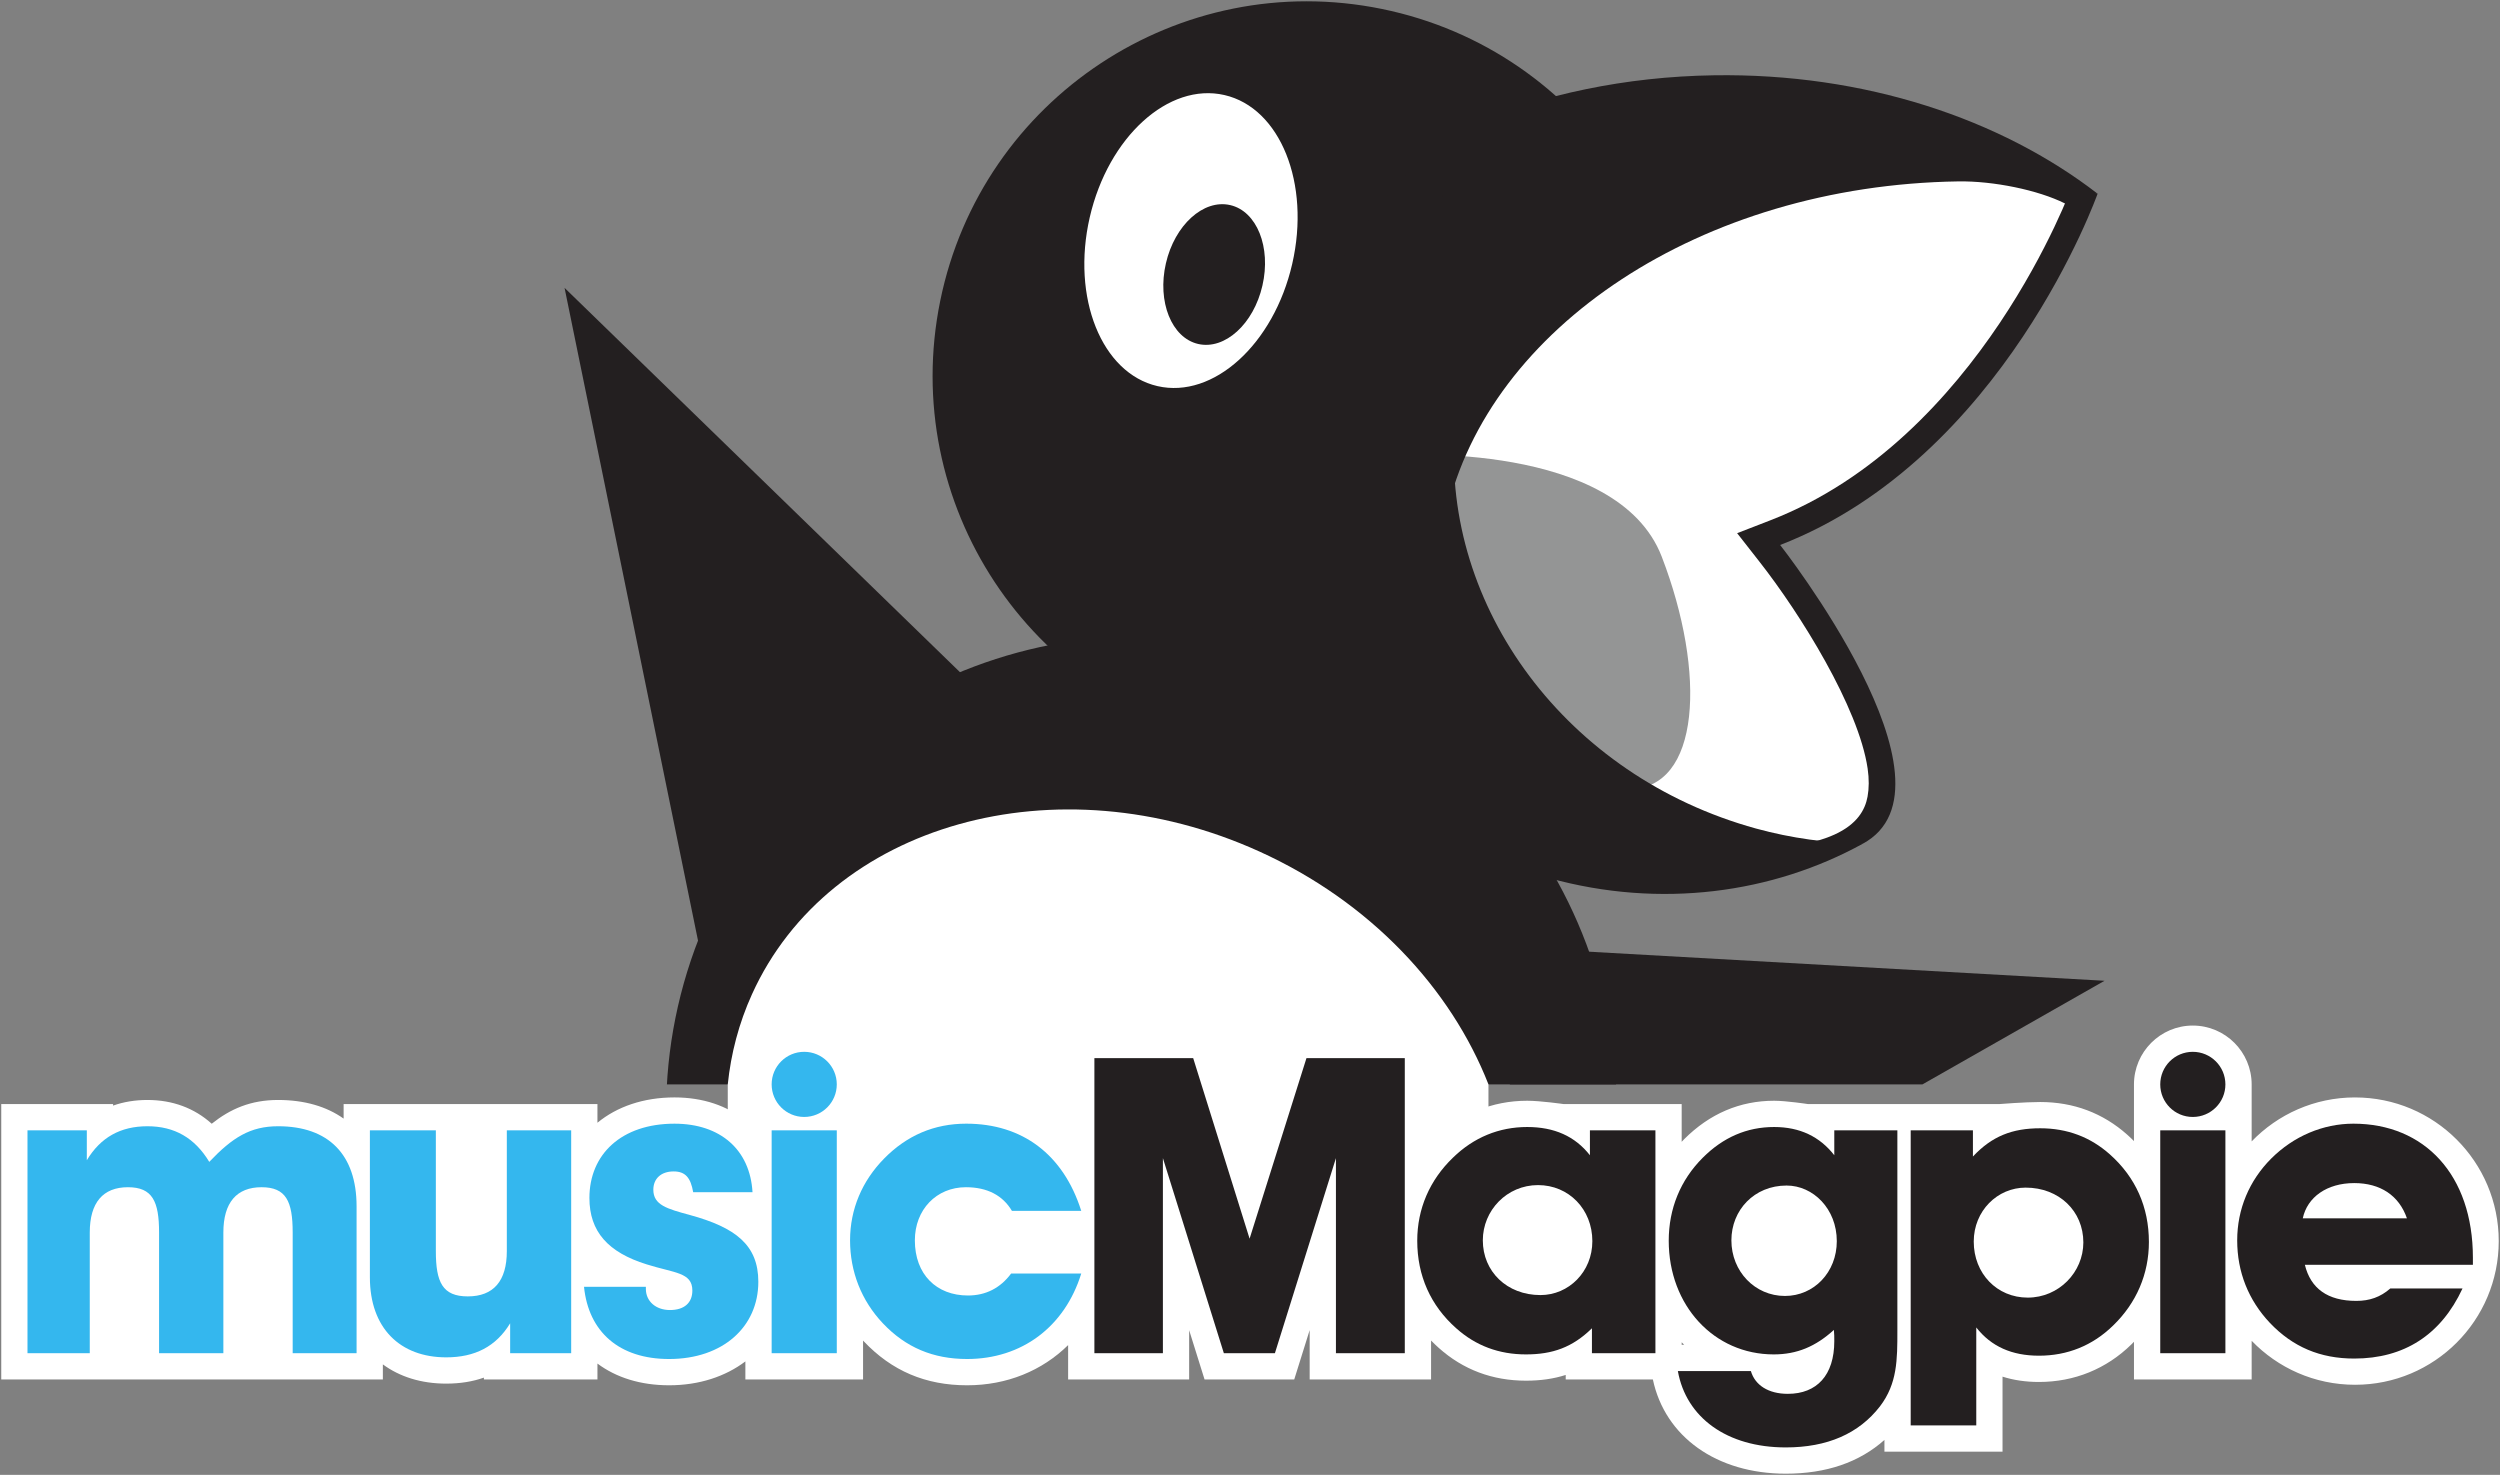 <svg version="1.1" id="svg4101" height="589.955" width="1000" xmlns="http://www.w3.org/2000/svg">
  <rect width="100%" height="100%" fill="#808080" stroke="none"/>
  <defs id="defs4103">
    <clipPath id="clipPath3263" clipPathUnits="userSpaceOnUse">
      <path id="path3265" d="m 33,33.131 595.275,0 0,841.759 -595.275,0 0,-841.759 z"></path>
    </clipPath>
    <clipPath id="clipPath3207" clipPathUnits="userSpaceOnUse">
      <path id="path3209" d="m 235.411,706.512 214.54,0 0,134.837 -214.54,0 0,-134.837 z"></path>
    </clipPath>
    <clipPath id="clipPath3143" clipPathUnits="userSpaceOnUse">
      <path id="path3145" d="m 33,33.131 595.275,0 0,841.759 -595.275,0 0,-841.759 z"></path>
    </clipPath>
    <clipPath id="clipPath3333" clipPathUnits="userSpaceOnUse">
      <path id="path3335" d="m 33,33.131 595.275,0 0,841.759 -595.275,0 0,-841.759 z"></path>
    </clipPath>
    <clipPath id="clipPath3263-8" clipPathUnits="userSpaceOnUse">
      <path id="path3265-0" d="m 33,33.131 595.275,0 0,841.759 -595.275,0 0,-841.759 z"></path>
    </clipPath>
    <clipPath id="clipPath3207-0" clipPathUnits="userSpaceOnUse">
      <path id="path3209-0" d="m 235.411,706.512 214.54,0 0,134.837 -214.54,0 0,-134.837 z"></path>
    </clipPath>
  </defs>
  
  <g transform="translate(-894.949,177.357)" id="layer1">
    <g id="g3203" transform="matrix(3.364,0,0,-3.364,281.317,2633.101)">
      <g clip-path="url(#clipPath3207-0)" id="g3205">
        <g transform="translate(266.552,718.017)" id="g3211">
          <path id="path3213" style="fill:#231f20;fill-opacity:1;fill-rule:nonzero;stroke:none" d="M 0,0 -17.011,83.204 38.418,29.332 0,0 z"></path>
        </g>
        <g transform="translate(266.681,726.638)" id="g3215">
          <path id="path3217" style="fill:#231f20;fill-opacity:1;fill-rule:nonzero;stroke:none" d="m 0,0 c -12.893,-28.422 -0.299,-61.913 28.128,-74.799 28.427,-12.883 61.913,-0.289 74.801,28.135 12.884,28.424 0.292,61.912 -28.134,74.795 C 46.368,41.019 12.884,28.42 0,0"></path>
        </g>
        <g transform="translate(366.709,681.304)" id="g3219">
          <path id="path3221" style="fill:#231f20;fill-opacity:1;fill-rule:nonzero;stroke:none" d="M 0,0 65.942,37.527 -7.882,41.69 0,0 z"></path>
        </g>
        <g transform="translate(294.214,799.695)" id="g3223">
          <path id="path3225" style="fill:#231f20;fill-opacity:1;fill-rule:nonzero;stroke:none" d="m 0,0 c -4.927,-24.083 10.607,-47.6 34.676,-52.523 24.095,-4.929 47.611,10.597 52.537,34.681 C 92.138,6.245 76.618,29.76 52.521,34.69 28.445,39.617 4.926,24.085 0,0"></path>
        </g>
        <g transform="translate(320.046,789.539)" id="g3227">
          <path id="path3229" style="fill:#ffffff;fill-opacity:1;fill-rule:nonzero;stroke:none" d="M 0,0 C 6.644,-1.531 13.823,4.98 16.018,14.532 18.214,24.099 14.602,33.083 7.959,34.61 1.314,36.141 -5.857,29.63 -8.058,20.07 -10.254,10.514 -6.646,1.53 0,0"></path>
        </g>
        <g transform="translate(324.883,794.551)" id="g3231">
          <path id="path3233" style="fill:#231f20;fill-opacity:1;fill-rule:nonzero;stroke:none" d="M 0,0 C 3.174,-0.729 6.597,2.382 7.637,6.941 8.694,11.5 6.977,15.787 3.806,16.514 0.632,17.245 -2.794,14.143 -3.84,9.583 -4.889,5.019 -3.162,0.727 0,0"></path>
        </g>
        <g transform="translate(431.829,812.418)" id="g3235">
          <path id="path3237" style="fill:#231f20;fill-opacity:1;fill-rule:nonzero;stroke:none" d="m 0,0 c 0,0 -11.146,-31.465 -37.746,-41.769 0,0 22.522,-28.672 9.808,-35.531 l -25.774,-3.319 c 0,0 -28.074,24.48 -28.165,28.318 -0.094,3.837 6.243,30.494 6.243,30.494 l 13.305,26.573 28.525,5.29 L 0,0 z"></path>
        </g>
        <g transform="translate(428.926,813.674)" id="g3239">
          <path id="path3241" style="fill:#ffffff;fill-opacity:1;fill-rule:nonzero;stroke:none" d="m 0,0 -0.039,-0.097 -0.039,-0.099 c -0.104,-0.303 -11.016,-30.242 -35.907,-39.885 l -3.974,-1.54 2.629,-3.357 c 4.882,-6.218 11.825,-17.359 12.889,-24.628 0.182,-1.243 0.168,-2.371 -0.011,-3.344 -0.569,-3.135 -3.774,-6.836 -18.444,-6.166 -9.9,-4.754 -27.16,1.591 -28.989,8.755 -2.072,8.122 -3.583,14.409 -3.877,16.444 -0.029,0.188 -9.082,7.961 -9.086,8.076 -0.049,2.11 10.528,10.017 13.568,22.839 0.306,0.615 14.962,26.281 16.088,28.529 C -52.824,6.185 0,0 0,0"></path>
        </g>
        <g transform="translate(348.591,781.332)" id="g3243">
          <path id="path3245" style="fill:#949595;fill-opacity:1;fill-rule:nonzero;stroke:none" d="m 0,0 c 0,0 26.1,1.716 31.412,-12.074 5.313,-13.798 4.656,-27.714 -3.96,-27.624 -8.613,0.095 -30.254,17.188 -30.254,17.188 L 0,0 z"></path>
        </g>
        <g transform="translate(403.892,735.118)" id="g3247">
          <path id="path3249" style="fill:#231f20;fill-opacity:1;fill-rule:nonzero;stroke:none" d="m 0,0 c -4.178,0.091 -8.427,0.649 -12.673,1.813 -22.633,6.238 -37.313,26.391 -35.83,47.231 -4.589,-4.815 -8.087,-10.68 -9.941,-17.399 -2.321,-8.442 -1.768,-17.03 1.025,-24.905 5.578,-4.89 12.403,-8.687 20.183,-10.831 C -23.998,-7.746 -10.682,-5.876 0,0"></path>
        </g>
        <g transform="translate(431.829,812.418)" id="g3251">
          <path id="path3253" style="fill:#231f20;fill-opacity:1;fill-rule:nonzero;stroke:none" d="m 0,0 c -1.424,0.271 -2.563,-1.821 -3.875,-1.161 -3.201,1.599 -8.512,2.691 -12.71,2.625 -30.625,-0.468 -55.811,-17.451 -60.82,-39.415 -4.197,6.201 -6.672,13.19 -6.786,20.644 -0.143,9.351 3.391,18.094 9.516,25.505 8.654,3.596 18.53,5.723 29.04,5.883 C -27.724,14.357 -11.531,8.904 0,0"></path>
        </g>
        <g transform="translate(355.17,820.47)" id="g3255">
          <path id="path3257" style="fill:#231f20;fill-opacity:1;fill-rule:nonzero;stroke:none" d="m 0,0 c 0,0 -17.192,-15.326 -19.873,-32.683 -2.678,-17.363 -10.986,-35.241 9.195,-46.074 20.18,-10.833 7.949,32.608 7.949,32.608 L -2.844,-19.97 0,0 z"></path>
        </g>
      </g>
    </g>
    <g id="g3259" transform="matrix(3.364,0,0,-3.364,281.317,2633.101)">
      <g clip-path="url(#clipPath3263-8)" id="g3261">
        <g transform="translate(382.373,675.545)" id="g3267">
          <path id="path3269" style="fill:#ffffff;fill-opacity:1;fill-rule:nonzero;stroke:none" d="M 0,0 0,0.3 C 0.098,0.199 0.193,0.096 0.293,0 L 0,0 z m 80.068,29.416 c -4.828,0 -9.185,-2.007 -12.294,-5.228 l 0,0.043 0,6.73 c 0,3.86 -3.138,7 -6.999,7 -3.856,0 -6.995,-3.14 -6.995,-7 l 0,-6.735 c -0.253,0.254 -0.513,0.505 -0.789,0.748 -2.899,2.584 -6.387,3.896 -10.362,3.896 -1.803,0 -4.874,-0.245 -4.874,-0.245 l -8.984,0 -4.663,0 -9.084,0 c 0,0 -2.595,0.396 -4.029,0.396 C 6.93,29.021 3.332,27.485 0.301,24.455 0.197,24.35 0.1,24.244 0,24.139 l 0,4.486 -14.036,0 c 0,0 -2.766,0.396 -4.332,0.396 -4.169,0 -7.98,-1.57 -10.999,-4.526 -0.147,-0.143 -0.288,-0.289 -0.433,-0.435 l 0,13.15 -17.106,0 -4.459,-14.161 -4.427,14.161 -17.164,0 0,-12.586 c -3.073,3.102 -7.222,4.793 -12.109,4.793 -4.648,0 -8.682,-1.71 -11.999,-5.086 -0.094,-0.095 -0.183,-0.194 -0.276,-0.292 l 0,6.929 c 0,3.857 -3.139,6.993 -6.998,6.993 -3.855,0 -6.995,-3.136 -6.995,-6.993 l 0,-4.325 c -2.132,1.771 -5.019,2.774 -8.429,2.774 -3.69,0 -6.85,-1.104 -9.161,-3.012 l 0,2.22 -30.181,0 0,-1.727 c -2.021,1.435 -4.644,2.215 -7.787,2.215 -3.269,0 -5.691,-1.068 -7.896,-2.825 -2.065,1.859 -4.652,2.825 -7.643,2.825 -1.466,0 -2.834,-0.225 -4.086,-0.67 l 0,0.182 -13.298,0 0,-32.745 45.375,0 0,1.793 c 1.995,-1.468 4.545,-2.288 7.536,-2.288 1.638,0 3.132,0.239 4.479,0.715 l 0,-0.22 13.501,0 0,1.891 c 2.222,-1.661 5.118,-2.583 8.523,-2.583 3.57,0 6.701,1.046 9.067,2.84 l 0,-2.148 13.993,0 0,4.63 c 0.03,-0.034 0.062,-0.068 0.093,-0.102 3.326,-3.512 7.342,-5.22 12.281,-5.22 4.735,0 8.916,1.733 12.01,4.778 l 0,-4.086 14.39,0 0,5.86 1.832,-5.86 10.663,0 1.836,5.871 0,-5.871 14.435,0 0,4.63 c 0.292,-0.298 0.593,-0.588 0.907,-0.869 2.893,-2.592 6.384,-3.905 10.373,-3.905 1.739,0 3.297,0.22 4.729,0.683 l 0,-0.539 10.364,0 c 1.448,-6.819 7.588,-11.203 15.804,-11.203 4.809,0 8.739,1.344 11.731,4.014 l 0,-1.392 14.042,0 0,8.917 c 1.319,-0.421 2.763,-0.633 4.331,-0.633 4.211,0 8.017,1.551 10.997,4.472 0.103,0.101 0.201,0.205 0.302,0.308 l 0,-4.483 13.994,0 0,4.481 0,0.117 c 3.109,-3.222 7.466,-5.228 12.294,-5.228 9.437,0 17.084,7.649 17.084,17.082 0,9.435 -7.647,17.084 -17.084,17.084"></path>
        </g>
        <g transform="translate(332.149,734.207)" id="g3271">
          <path id="path3273" style="fill:#ffffff;fill-opacity:1;fill-rule:nonzero;stroke:none" d="m 0,0 c -24.11,10.932 -51.115,3.331 -60.319,-16.971 -1.57,-3.46 -2.506,-7.069 -2.883,-10.724 l 0,-14.422 90.451,0 0,14.422 C 22.775,-16.277 13.196,-5.982 0,0"></path>
        </g>
        <g transform="translate(185.68,674.548)" id="g3275">
          <path id="path3277" style="fill:#34b7ee;fill-opacity:1;fill-rule:nonzero;stroke:none" d="m 0,0 0,26.5 7.055,0 0,-3.557 c 1.631,2.714 4,4.043 7.209,4.043 3.208,0 5.623,-1.377 7.351,-4.236 2.764,2.907 4.883,4.236 8.188,4.236 5.976,0 9.328,-3.347 9.328,-9.519 l 0,-17.467 -7.598,0 0,14.354 c 0,3.709 -0.788,5.382 -3.701,5.382 -2.961,0 -4.541,-1.825 -4.541,-5.382 l 0,-14.354 -7.645,0 0,14.354 c 0,3.709 -0.792,5.382 -3.703,5.382 -2.961,0 -4.538,-1.825 -4.538,-5.382 L 7.405,0 0,0 z"></path>
        </g>
        <g transform="translate(250.328,701.047)" id="g3279">
          <path id="path3281" style="fill:#34b7ee;fill-opacity:1;fill-rule:nonzero;stroke:none" d="m 0,0 0,-26.5 -7.257,0 0,3.555 c -1.68,-2.764 -4.193,-4.048 -7.601,-4.048 -5.473,0 -9.077,3.457 -9.077,9.519 l 0,17.474 7.843,0 0,-14.36 c 0,-3.702 0.794,-5.385 3.798,-5.385 3.063,0 4.642,1.829 4.642,5.385 L -7.652,0 0,0 z"></path>
        </g>
        <g transform="translate(259.209,682.441)" id="g3283">
          <path id="path3285" style="fill:#34b7ee;fill-opacity:1;fill-rule:nonzero;stroke:none" d="m 0,0 0,-0.247 c 0,-1.475 1.186,-2.514 2.865,-2.514 1.675,0 2.663,0.838 2.663,2.317 0,2.177 -2.126,2.07 -5.43,3.113 -4.59,1.426 -6.81,3.893 -6.81,7.896 0,5.18 3.799,8.833 10.114,8.833 5.479,0 8.989,-3.113 9.279,-8.146 l -7.055,0 c -0.297,1.726 -0.935,2.469 -2.319,2.469 -1.532,0 -2.418,-0.888 -2.418,-2.175 0,-1.823 1.631,-2.268 4.34,-3.005 5.429,-1.485 8.144,-3.559 8.144,-7.945 0,-5.335 -4.196,-9.18 -10.609,-9.18 -5.92,0 -9.573,3.209 -10.118,8.584 L 0,0 z"></path>
        </g>
        <g transform="translate(310.978,684.018)" id="g3287">
          <path id="path3289" style="fill:#34b7ee;fill-opacity:1;fill-rule:nonzero;stroke:none" d="m 0,0 c -1.972,-6.362 -7.106,-10.161 -13.571,-10.161 -4.049,0 -7.302,1.379 -10.017,4.245 -2.567,2.715 -3.901,6.165 -3.901,9.863 0,3.704 1.433,7.063 4.047,9.724 2.713,2.763 5.971,4.151 9.771,4.151 6.664,0 11.548,-3.654 13.671,-10.368 l -8.242,0 c -1.084,1.827 -2.913,2.812 -5.475,2.812 -3.508,0 -6.068,-2.666 -6.068,-6.319 0,-4.04 2.56,-6.556 6.313,-6.556 2.118,0 3.848,0.884 5.132,2.609 L 0,0 z"></path>
        </g>
        <g transform="translate(281.91,706.514)" id="g3291">
          <path id="path3293" style="fill:#34b7ee;fill-opacity:1;fill-rule:nonzero;stroke:none" d="m 0,0 c 0,-2.144 -1.736,-3.875 -3.875,-3.875 -2.14,0 -3.87,1.731 -3.87,3.875 0,2.136 1.73,3.87 3.87,3.87 C -1.736,3.87 0,2.136 0,0"></path>
        </g>
        <path id="path3295" style="fill:#34b7ee;fill-opacity:1;fill-rule:nonzero;stroke:none" d="m 274.165,701.047 7.745,0 0,-26.5 -7.745,0 0,26.5 z"></path>
        <g transform="translate(312.541,674.548)" id="g3297">
          <path id="path3299" style="fill:#231f20;fill-opacity:1;fill-rule:nonzero;stroke:none" d="m 0,0 0,35.085 11.747,0 6.707,-21.469 6.763,21.469 11.692,0 0,-35.085 -8.188,0 0,23.194 L 21.465,0 15.394,0 8.146,23.194 8.146,0 0,0 z"></path>
        </g>
        <g transform="translate(365.584,681.459)" id="g3301">
          <path id="path3303" style="fill:#231f20;fill-opacity:1;fill-rule:nonzero;stroke:none" d="m 0,0 c 3.358,0 6.168,2.76 6.168,6.411 0,3.799 -2.81,6.666 -6.458,6.666 -3.709,0 -6.566,-3.015 -6.566,-6.571 C -6.856,2.808 -3.999,0 0,0 M 6.118,-3.948 C 3.8,-6.223 1.427,-7.055 -1.73,-7.055 c -3.2,0 -5.964,1.028 -8.289,3.107 -3.056,2.707 -4.635,6.263 -4.635,10.406 0,3.802 1.475,7.208 4.24,9.874 2.47,2.414 5.484,3.652 8.835,3.652 3.205,0 5.675,-1.087 7.457,-3.358 l 0,2.962 7.789,0 0,-26.499 -7.549,0 0,2.963 z"></path>
        </g>
        <g transform="translate(394.652,681.354)" id="g3305">
          <path id="path3307" style="fill:#231f20;fill-opacity:1;fill-rule:nonzero;stroke:none" d="m 0,0 c 3.456,0 6.166,2.821 6.166,6.516 0,3.849 -2.815,6.613 -5.972,6.613 -3.845,0 -6.561,-2.915 -6.561,-6.518 C -6.367,2.913 -3.56,0 0,0 m -1.334,-6.95 c -7.107,0 -12.484,5.814 -12.484,13.513 0,3.802 1.38,7.208 4.048,9.874 2.415,2.414 5.228,3.652 8.486,3.652 3.055,0 5.424,-1.138 7.152,-3.358 l 0,2.962 7.501,0 0,-23.787 c 0,-3.502 0,-6.315 -2.07,-9.034 -2.518,-3.252 -6.268,-4.882 -11.201,-4.882 -7.008,0 -11.844,3.558 -12.83,9.078 l 8.683,0 c 0.489,-1.672 2.074,-2.707 4.391,-2.707 3.452,0 5.526,2.216 5.526,6.259 0,0.444 0,0.896 -0.048,1.343 C 3.648,-6.016 1.426,-6.95 -1.334,-6.95"></path>
        </g>
        <g transform="translate(423.519,681.157)" id="g3309">
          <path id="path3311" style="fill:#231f20;fill-opacity:1;fill-rule:nonzero;stroke:none" d="m 0,0 c 3.7,0 6.615,3.018 6.615,6.564 0,3.704 -2.865,6.515 -6.86,6.515 -3.359,0 -6.173,-2.764 -6.173,-6.415 C -6.418,2.861 -3.655,0 0,0 m -6.117,-15.191 -7.797,0 0,35.082 7.399,0 0,-3.114 c 2.271,2.423 4.685,3.358 7.998,3.358 3.207,0 5.967,-1.038 8.288,-3.105 3.059,-2.722 4.639,-6.269 4.639,-10.419 0,-3.792 -1.483,-7.249 -4.247,-9.922 -2.464,-2.414 -5.473,-3.595 -8.827,-3.595 -3.21,0 -5.678,1.088 -7.453,3.358 l 0,-11.643 z"></path>
        </g>
        <path id="path3313" style="fill:#231f20;fill-opacity:1;fill-rule:nonzero;stroke:none" d="m 439.278,701.047 7.747,0 0,-26.5 -7.747,0 0,26.5 z"></path>
        <g transform="translate(468.61,690.585)" id="g3315">
          <path id="path3317" style="fill:#231f20;fill-opacity:1;fill-rule:nonzero;stroke:none" d="m 0,0 c -0.938,2.715 -3.16,4.19 -6.265,4.19 -3.26,0 -5.582,-1.676 -6.12,-4.19 L 0,0 z m 6.611,-8.34 c -2.565,-5.525 -6.958,-8.335 -12.876,-8.335 -4.054,0 -7.303,1.38 -10.026,4.239 -2.563,2.713 -3.891,6.071 -3.891,9.816 0,3.705 1.434,7.113 4.042,9.724 2.669,2.668 6.173,4.151 9.777,4.151 8.437,0 14.208,-6.073 14.208,-15.943 l 0,-0.837 -19.98,0 c 0.685,-2.815 2.707,-4.292 6.117,-4.292 1.575,0 2.858,0.444 4.043,1.477 l 8.586,0 z"></path>
        </g>
        <g transform="translate(447.025,706.506)" id="g3319">
          <path id="path3321" style="fill:#231f20;fill-opacity:1;fill-rule:nonzero;stroke:none" d="m 0,0 c 0,-2.136 -1.738,-3.868 -3.877,-3.868 -2.143,0 -3.87,1.732 -3.87,3.868 0,2.143 1.727,3.877 3.87,3.877 C -1.738,3.877 0,2.143 0,0"></path>
        </g>
      </g>
    </g>
  </g>
</svg>
